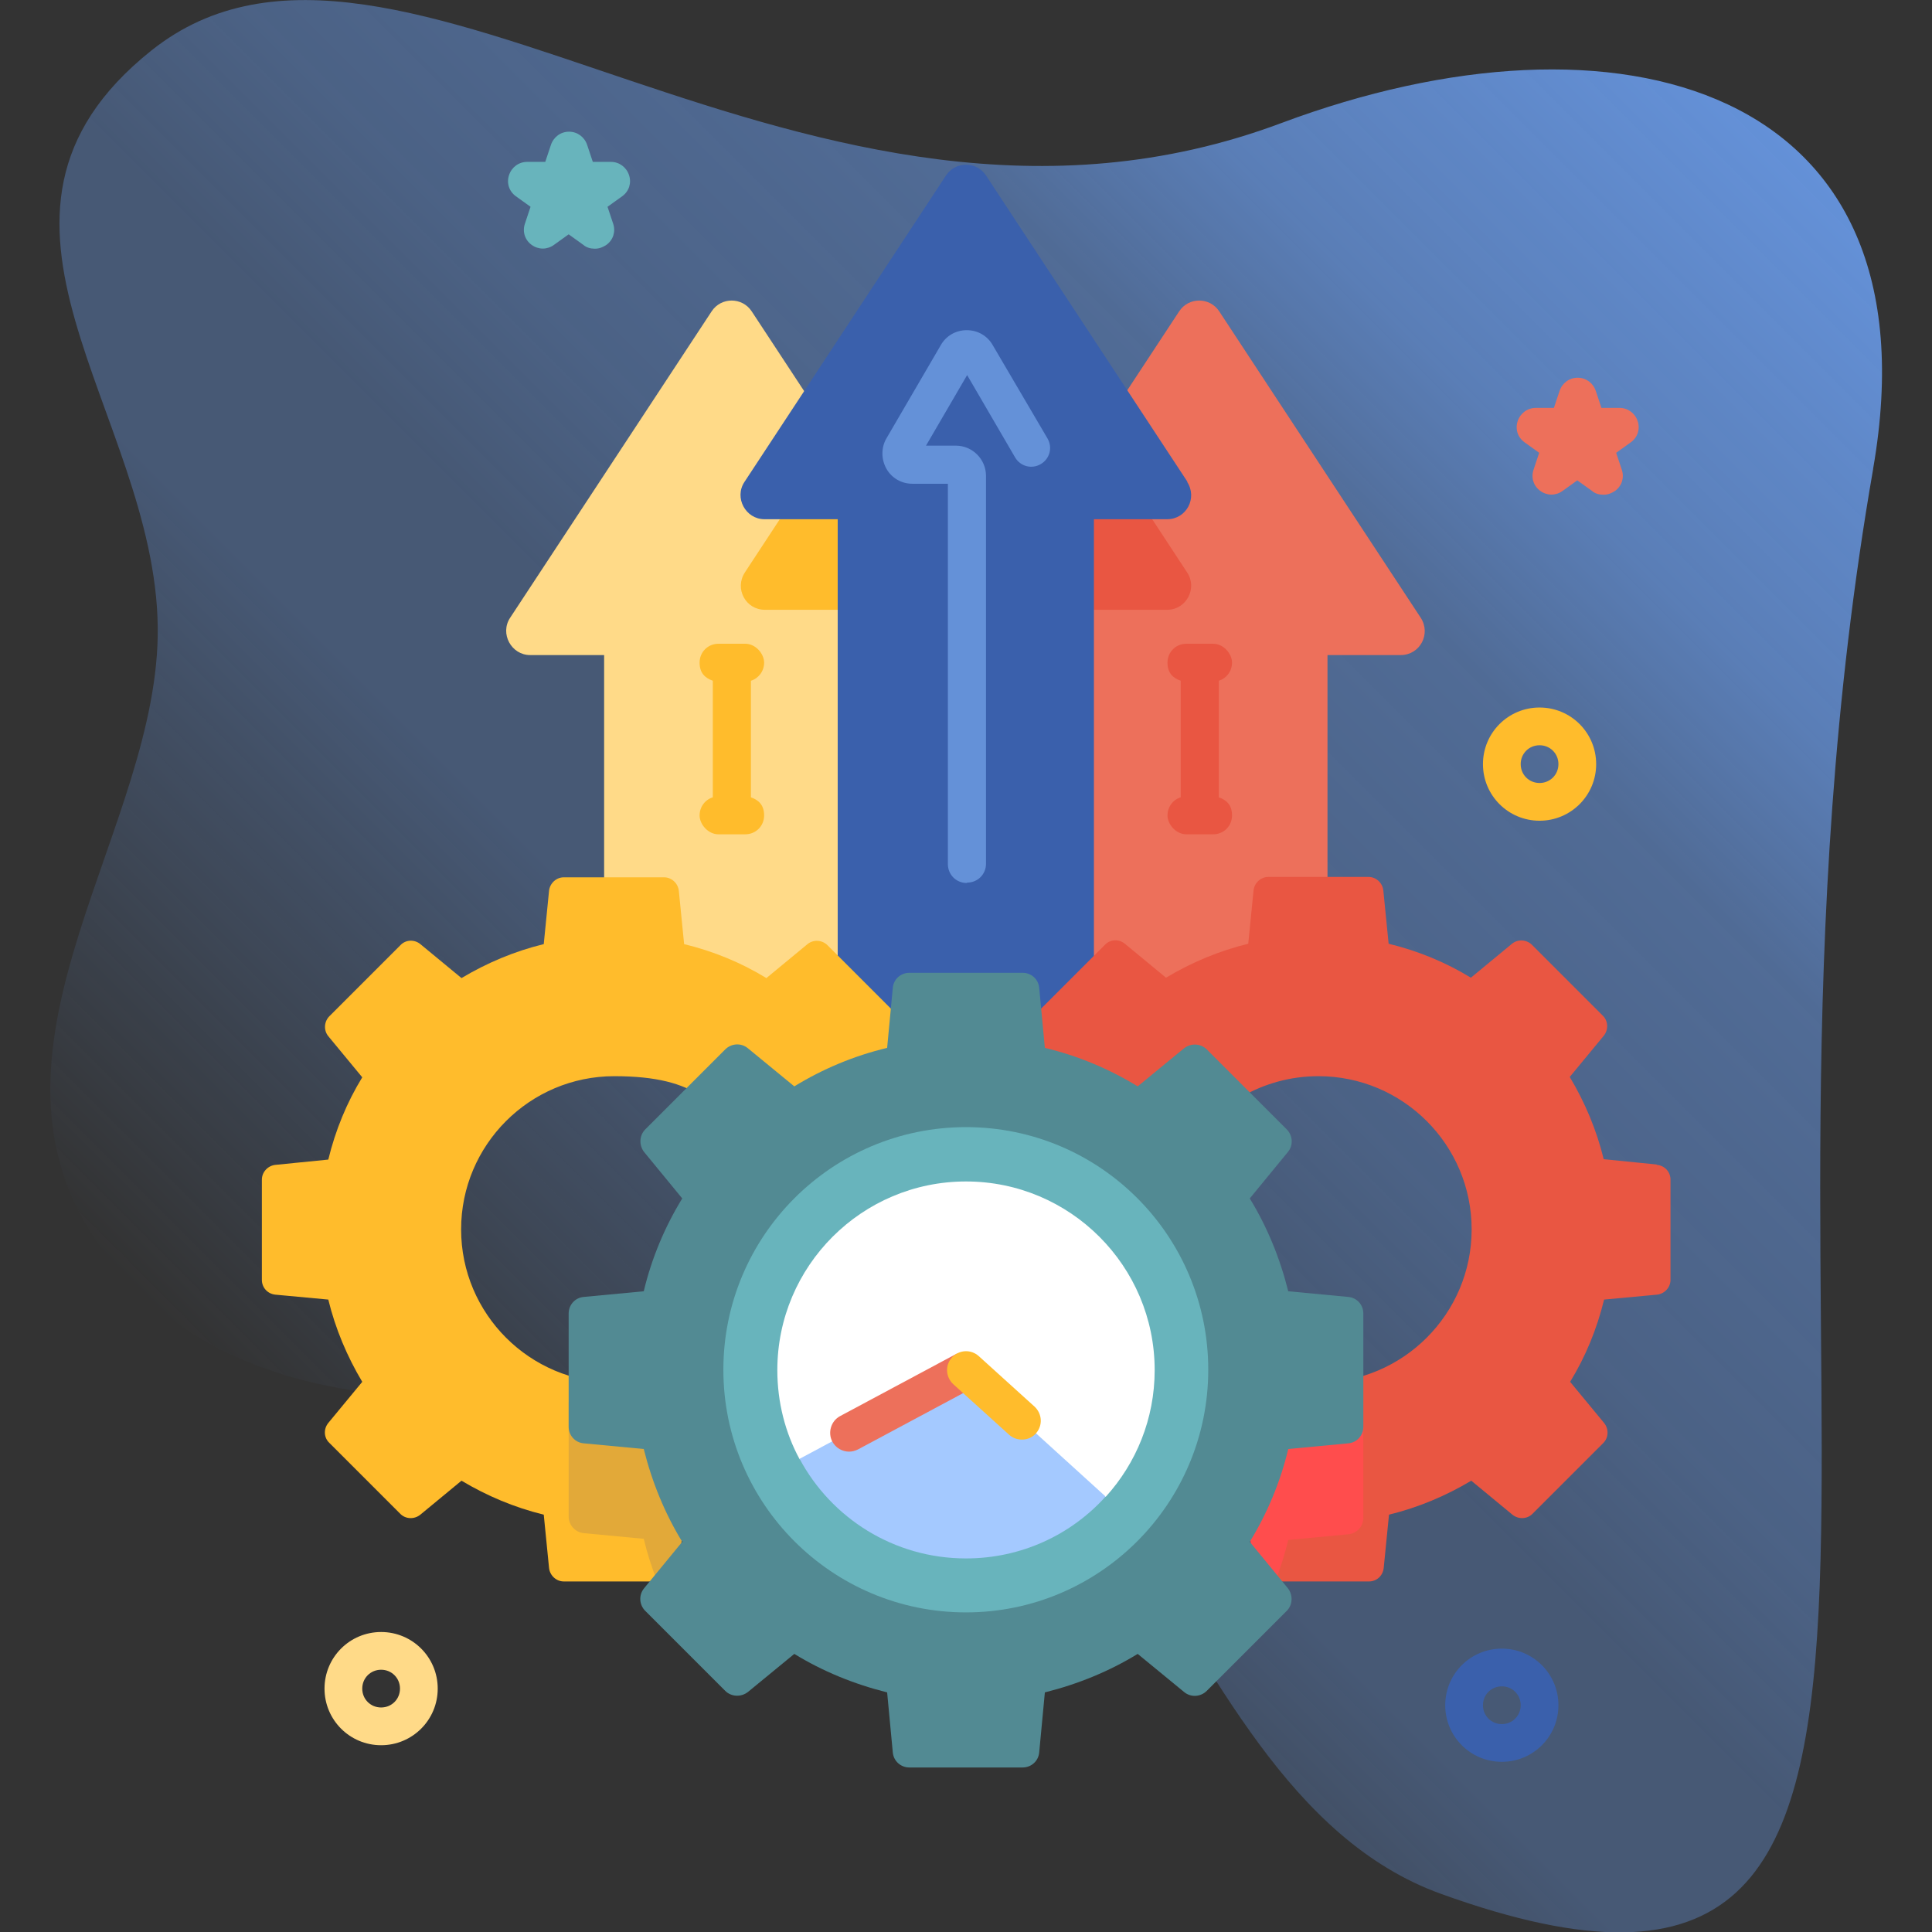 <?xml version="1.0" encoding="UTF-8"?>
<svg id="Capa_1" xmlns="http://www.w3.org/2000/svg" version="1.1" xmlns:xlink="http://www.w3.org/1999/xlink" viewBox="0 0 512 512">
  <rect x="0" y="0" width="512" height="512" fill="#333333" stroke="none"/>
  <!-- Generator: Adobe Illustrator 29.6.1, SVG Export Plug-In . SVG Version: 2.1.1 Build 9)  -->
  <defs>
    <style>
      .st0 {
        fill: #3a60ac;
      }

      .st1 {
        fill: #fff;
      }

      .st2 {
        fill: #ff4d4d;
      }

      .st3 {
        fill: #e95642;
      }

      .st4 {
        fill: #e2a939;
      }

      .st5 {
        fill: #6491d8;
      }

      .st6 {
        fill: #ff9c33;
      }

      .st7 {
        fill: #ed705b;
      }

      .st8 {
        fill: #528a93;
      }

      .st9 {
        fill: #a4c9ff;
      }

      .st10 {
        fill: #ffda88;
      }

      .st11 {
        fill: #68b4bc;
      }

      .st12 {
        fill: #ffbc2c;
      }

      .st13 {
        fill: url(#linear-gradient);
      }
    </style>
    <linearGradient id="linear-gradient" x1="100.8" y1="105.7" x2="471.7" y2="476.6" gradientTransform="translate(0 512) scale(1 -1)" gradientUnits="userSpaceOnUse">
      <stop offset="0" stop-color="#6491d8" stop-opacity="0"/>
      <stop offset=".3" stop-color="#6491d8" stop-opacity=".4"/>
      <stop offset=".4" stop-color="#6491d8" stop-opacity=".4"/>
      <stop offset=".5" stop-color="#6491d8" stop-opacity=".5"/>
      <stop offset=".7" stop-color="#6491d8" stop-opacity=".6"/>
      <stop offset=".8" stop-color="#6491d8" stop-opacity=".8"/>
      <stop offset="1" stop-color="#6491d8"/>
    </linearGradient>
  </defs>
  <path class="st13" d="M496.4,124.2C514.2,22,428.1-.5,339.6,32.6,213.6,79.8,104.9-38.3,40.1,13.4c-55.4,44.2,1,95.6,1.7,152.7.7,53.1-50.9,110.4-16.8,162,34.9,52.7,112.6,47.5,166.8,30.1,109.8-35.4,109.7,114.7,190.1,143.7,157.1,56.7,71.5-130.4,114.5-377.6h0Z"/>
  <path class="st7" d="M264.6,173.6h19.4v95.3h67.8v-95.3h19.4c5.1,0,8.1-5.6,5.3-9.9l-53.4-81.2c-2.5-3.8-8.1-3.8-10.6,0l-53.4,81.2c-2.8,4.2.3,9.9,5.3,9.9Z"/>
  <path class="st2" d="M284.1,264.1l5.8,4.7h-5.8v-4.7Z"/>
  <path class="st3" d="M309.3,161.6h-48.6l30.2-46,23.7,36.1c2.8,4.2-.2,9.9-5.3,9.9Z"/>
  <path class="st10" d="M140.7,173.6h19.4v95.3h67.8v-95.3h19.4c5.1,0,8.1-5.6,5.3-9.9l-53.4-81.2c-2.5-3.8-8.1-3.8-10.6,0l-53.4,81.2c-2.8,4.2.3,9.9,5.3,9.9Z"/>
  <path class="st6" d="M222.1,268.8l5.9-6.4v6.4h-5.9Z"/>
  <path class="st12" d="M251.3,161.6h-48.6c-5.1,0-8.1-5.6-5.3-9.9l23.7-36.1,30.2,46Z"/>
  <path class="st0" d="M314.7,127.7l-53.4-81.2c-2.5-3.8-8.1-3.8-10.6,0l-53.4,81.2c-2.8,4.2.3,9.9,5.3,9.9h19.4v156.8c0,3.5,2.8,6.4,6.4,6.4h55.1c3.5,0,6.4-2.8,6.4-6.4v-156.8h19.4c5.1,0,8.1-5.6,5.3-9.9h0Z"/>
  <path class="st5" d="M256.2,234c-2.8,0-5-2.2-5-5v-100.8h-9.4c-2.9,0-5.5-1.5-6.9-4s-1.4-5.6,0-8l14.4-24.7c1.4-2.5,4-4,6.9-4s5.5,1.5,6.9,4l14.5,24.7c1.4,2.4.6,5.4-1.8,6.8-2.4,1.4-5.4.6-6.8-1.8l-12.7-21.8-10.9,18.7h7.9c4.4,0,8,3.6,8,8v102.8c0,2.8-2.2,5-5,5Z"/>
  <path class="st12" d="M199,211.3v-30.9c2-.6,3.5-2.5,3.5-4.8s-2.2-5-5-5h-7.1c-2.8,0-5,2.2-5,5s1.5,4.1,3.5,4.8v30.9c-2,.6-3.5,2.5-3.5,4.8s2.2,5,5,5h7.1c2.8,0,5-2.2,5-5s-1.5-4.1-3.5-4.8Z"/>
  <path class="st3" d="M323,211.3v-30.9c2-.6,3.5-2.5,3.5-4.8s-2.2-5-5-5h-7.1c-2.8,0-5,2.2-5,5s1.5,4.1,3.5,4.8v30.9c-2,.6-3.5,2.5-3.5,4.8s2.2,5,5,5h7.1c2.8,0,5-2.2,5-5s-1.5-4.1-3.5-4.8Z"/>
  <path class="st12" d="M238.1,269.3l-18.8-18.8c-1.4-1.4-3.7-1.6-5.3-.3l-10.9,9c-6.7-4.1-14-7.1-21.8-9l-1.4-14.1c-.2-2-1.9-3.6-3.9-3.6h-26.6c-2,0-3.7,1.6-3.9,3.6l-1.4,14.1c-7.8,1.9-15.1,5-21.8,9l-10.9-9c-1.6-1.3-3.9-1.2-5.3.3l-18.8,18.8c-1.4,1.4-1.6,3.7-.3,5.3l9,10.9c-4.1,6.7-7.1,14-9,21.8l-14,1.4c-2,.2-3.6,1.9-3.6,3.9v26.6c0,2,1.5,3.7,3.6,3.9l14,1.3c1.9,7.8,5,15.1,9,21.8l-9,10.9c-1.3,1.6-1.2,3.9.3,5.3l18.8,18.8c1.4,1.4,3.7,1.5,5.3.2l10.9-9c6.7,4,14,7.1,21.8,9l1.4,14.1c.2,2,1.9,3.6,3.9,3.6h26.6c2,0,3.7-1.5,3.9-3.6l1.4-14.1c7.8-1.9,15.1-5,21.8-9l1.1-40.7h-10.2c-7.4,9-18.7,14.7-31.2,14.7-22.4,0-40.6-18.2-40.6-40.6s18.2-40.6,40.6-40.6,27.6,7.8,34.7,19.5h40.3c-1.9-6.9-4.7-13.3-8.4-19.3l9-10.9c1.3-1.6,1.2-3.9-.2-5.3h0Z"/>
  <path class="st4" d="M170.7,365.6c0,.1,0,.3-.1.4l-15.9,1.5c-2.3.2-4,2.1-4,4.4v30c0,2.3,1.8,4.2,4,4.4l15.9,1.5c.9,3.8,2.1,7.5,3.5,11.1h1.9c2,0,3.7-1.5,3.9-3.6l1.4-14.1c7.8-1.9,15.1-5,21.8-9l1.1-40.7h-10.2c-5.8,7-14,12-23.3,13.9h0Z"/>
  <path class="st3" d="M439,308.6l-14-1.4c-1.9-7.8-5-15.1-9-21.8l9-10.9c1.3-1.6,1.2-3.9-.2-5.3l-18.8-18.8c-1.4-1.4-3.7-1.6-5.3-.3l-10.9,9c-6.7-4.1-14-7.1-21.8-9l-1.4-14.1c-.2-2-1.9-3.6-3.9-3.6h-26.6c-2,0-3.7,1.6-3.9,3.6l-1.4,14.1c-7.8,1.9-15.1,5-21.8,9l-10.9-9c-1.6-1.3-3.9-1.2-5.3.3l-18.8,18.8c-1.4,1.4-1.5,3.7-.2,5.3l9,10.9c-3.6,6-6.4,12.4-8.4,19.3h40.3c7.1-11.7,20-19.5,34.7-19.5,22.4,0,40.6,18.2,40.6,40.6s-18.2,40.6-40.6,40.6-23.8-5.7-31.2-14.7h-10.2l1.1,40.7c6.7,4,14,7.1,21.8,9l1.4,14.1c.2,2,1.9,3.6,3.9,3.6h26.6c2,0,3.7-1.5,3.9-3.6l1.4-14.1c7.8-1.9,15.1-5,21.8-9l10.9,9c1.6,1.3,3.9,1.2,5.3-.2l18.8-18.8c1.4-1.4,1.5-3.7.2-5.3l-9-10.9c4.1-6.7,7.1-14,9-21.8l14-1.3c2-.2,3.6-1.9,3.6-3.9v-26.6c0-2-1.5-3.7-3.6-3.9h0Z"/>
  <path class="st2" d="M357.3,367.6l-15.9-1.5c0-.1,0-.3-.1-.4-9.3-1.8-17.5-6.9-23.3-13.9h-10.2l1.1,40.7c6.7,4,14,7.1,21.8,9l1.4,14.1c.2,2,1.9,3.6,3.9,3.6h1.9c1.4-3.6,2.6-7.3,3.5-11.1l15.9-1.5c2.3-.2,4-2.1,4-4.4v-30c0-2.3-1.7-4.2-4-4.4h0Z"/>
  <path class="st2" d="M0,0"/>
  <path class="st8" d="M361.3,378.1v-30c0-2.3-1.7-4.2-4-4.4l-15.9-1.5c-2.2-8.8-5.6-17.1-10.2-24.6l10.1-12.3c1.5-1.8,1.3-4.4-.3-6l-21.2-21.2c-1.6-1.6-4.2-1.7-6-.3l-12.3,10.1c-7.5-4.6-15.8-8.1-24.6-10.2l-1.5-15.9c-.2-2.3-2.1-4-4.4-4h-30c-2.3,0-4.2,1.7-4.4,4l-1.5,15.9c-8.8,2.1-17.1,5.6-24.6,10.2l-12.3-10.1c-1.8-1.5-4.4-1.3-6,.3l-21.2,21.2c-1.6,1.6-1.7,4.2-.3,6l10.1,12.3c-4.6,7.5-8.1,15.8-10.2,24.6l-15.9,1.5c-2.3.2-4,2.1-4,4.4v30c0,2.3,1.7,4.2,4,4.4l15.9,1.5c2.2,8.8,5.6,17.1,10.2,24.6l-10.1,12.3c-1.5,1.8-1.3,4.4.3,6l21.2,21.2c1.6,1.6,4.2,1.7,6,.3l12.3-10.1c7.5,4.6,15.8,8,24.6,10.2l1.5,15.9c.2,2.3,2.1,4,4.4,4h30c2.3,0,4.2-1.7,4.4-4l1.5-15.9c8.8-2.2,17.1-5.6,24.6-10.2l12.3,10.1c1.8,1.5,4.4,1.3,6-.3l21.2-21.2c1.6-1.6,1.7-4.2.3-6l-10.1-12.3c4.6-7.5,8.1-15.8,10.2-24.6l15.9-1.5c2.3-.2,4-2.1,4-4.4h0Z"/>
  <path class="st11" d="M256,427.3c-35.5,0-64.3-28.8-64.3-64.3s28.8-64.3,64.3-64.3,64.2,28.8,64.2,64.3-28.8,64.3-64.2,64.3Z"/>
  <path class="st1" d="M306,363.1c0,12.9-4.9,24.7-13,33.6l-81.1-10c-3.8-7-5.9-15.1-5.9-23.6,0-27.6,22.4-50,50-50s50,22.4,50,50Z"/>
  <path class="st9" d="M293,396.6l-37-33.6-44.1,23.6c8.4,15.7,25,26.4,44.1,26.4,14.7,0,27.9-6.3,37-16.4h0Z"/>
  <path class="st7" d="M258.4,367.5l-31,16.6c-.8.4-1.6.6-2.4.6-1.8,0-3.5-1-4.4-2.6-1.3-2.4-.4-5.5,2-6.8l31-16.6,4.7,8.8Z"/>
  <path class="st12" d="M270.8,381.5c-1.2,0-2.4-.4-3.4-1.3l-14.8-13.4c-2-1.9-2.2-5-.3-7.1,1.9-2,5-2.2,7.1-.3l14.8,13.4c2,1.9,2.2,5,.3,7.1-1,1.1-2.3,1.6-3.7,1.6Z"/>
  <path class="st10" d="M101,462.5c-8.3,0-15-6.7-15-15s6.7-15,15-15,15,6.7,15,15-6.7,15-15,15ZM101,442.5c-2.8,0-5,2.2-5,5s2.2,5,5,5,5-2.2,5-5-2.2-5-5-5Z"/>
  <path class="st0" d="M398,466.9c-8.3,0-15-6.7-15-15s6.7-15,15-15,15,6.7,15,15-6.7,15-15,15ZM398,446.9c-2.8,0-5,2.2-5,5s2.2,5,5,5,5-2.2,5-5-2.2-5-5-5Z"/>
  <path class="st12" d="M408,217.5c-8.3,0-15-6.7-15-15s6.7-15,15-15,15,6.7,15,15-6.7,15-15,15ZM408,197.5c-2.8,0-5,2.2-5,5s2.2,5,5,5,5-2.2,5-5-2.2-5-5-5Z"/>
  <path class="st7" d="M424.8,131.1c-1,0-2.1-.3-2.9-1l-3.9-2.8-3.9,2.8c-1.8,1.3-4.1,1.3-5.9,0-1.8-1.3-2.5-3.5-1.8-5.6l1.5-4.5-3.9-2.8c-1.8-1.3-2.5-3.5-1.8-5.6s2.6-3.5,4.8-3.5h4.8l1.5-4.5c.7-2.1,2.6-3.5,4.8-3.5s4.1,1.4,4.8,3.5l1.5,4.5h4.8c2.2,0,4.1,1.4,4.8,3.5s0,4.3-1.8,5.6l-3.9,2.8,1.5,4.5c.7,2.1,0,4.3-1.8,5.6-.9.6-1.9,1-2.9,1Z"/>
  <path class="st11" d="M157.5,65.9c-1,0-2.1-.3-2.9-1l-3.9-2.8-3.9,2.8c-1.8,1.3-4.1,1.3-5.9,0-1.8-1.3-2.5-3.5-1.8-5.6l1.5-4.5-3.9-2.8c-1.8-1.3-2.5-3.5-1.8-5.6s2.6-3.5,4.8-3.5h4.8l1.5-4.5c.7-2.1,2.6-3.5,4.8-3.5s4.1,1.4,4.8,3.5l1.5,4.5h4.8c2.2,0,4.1,1.4,4.8,3.5s0,4.3-1.8,5.6l-3.9,2.8,1.5,4.5c.7,2.1,0,4.3-1.8,5.6-.9.6-1.9,1-2.9,1h0Z"/>
</svg>